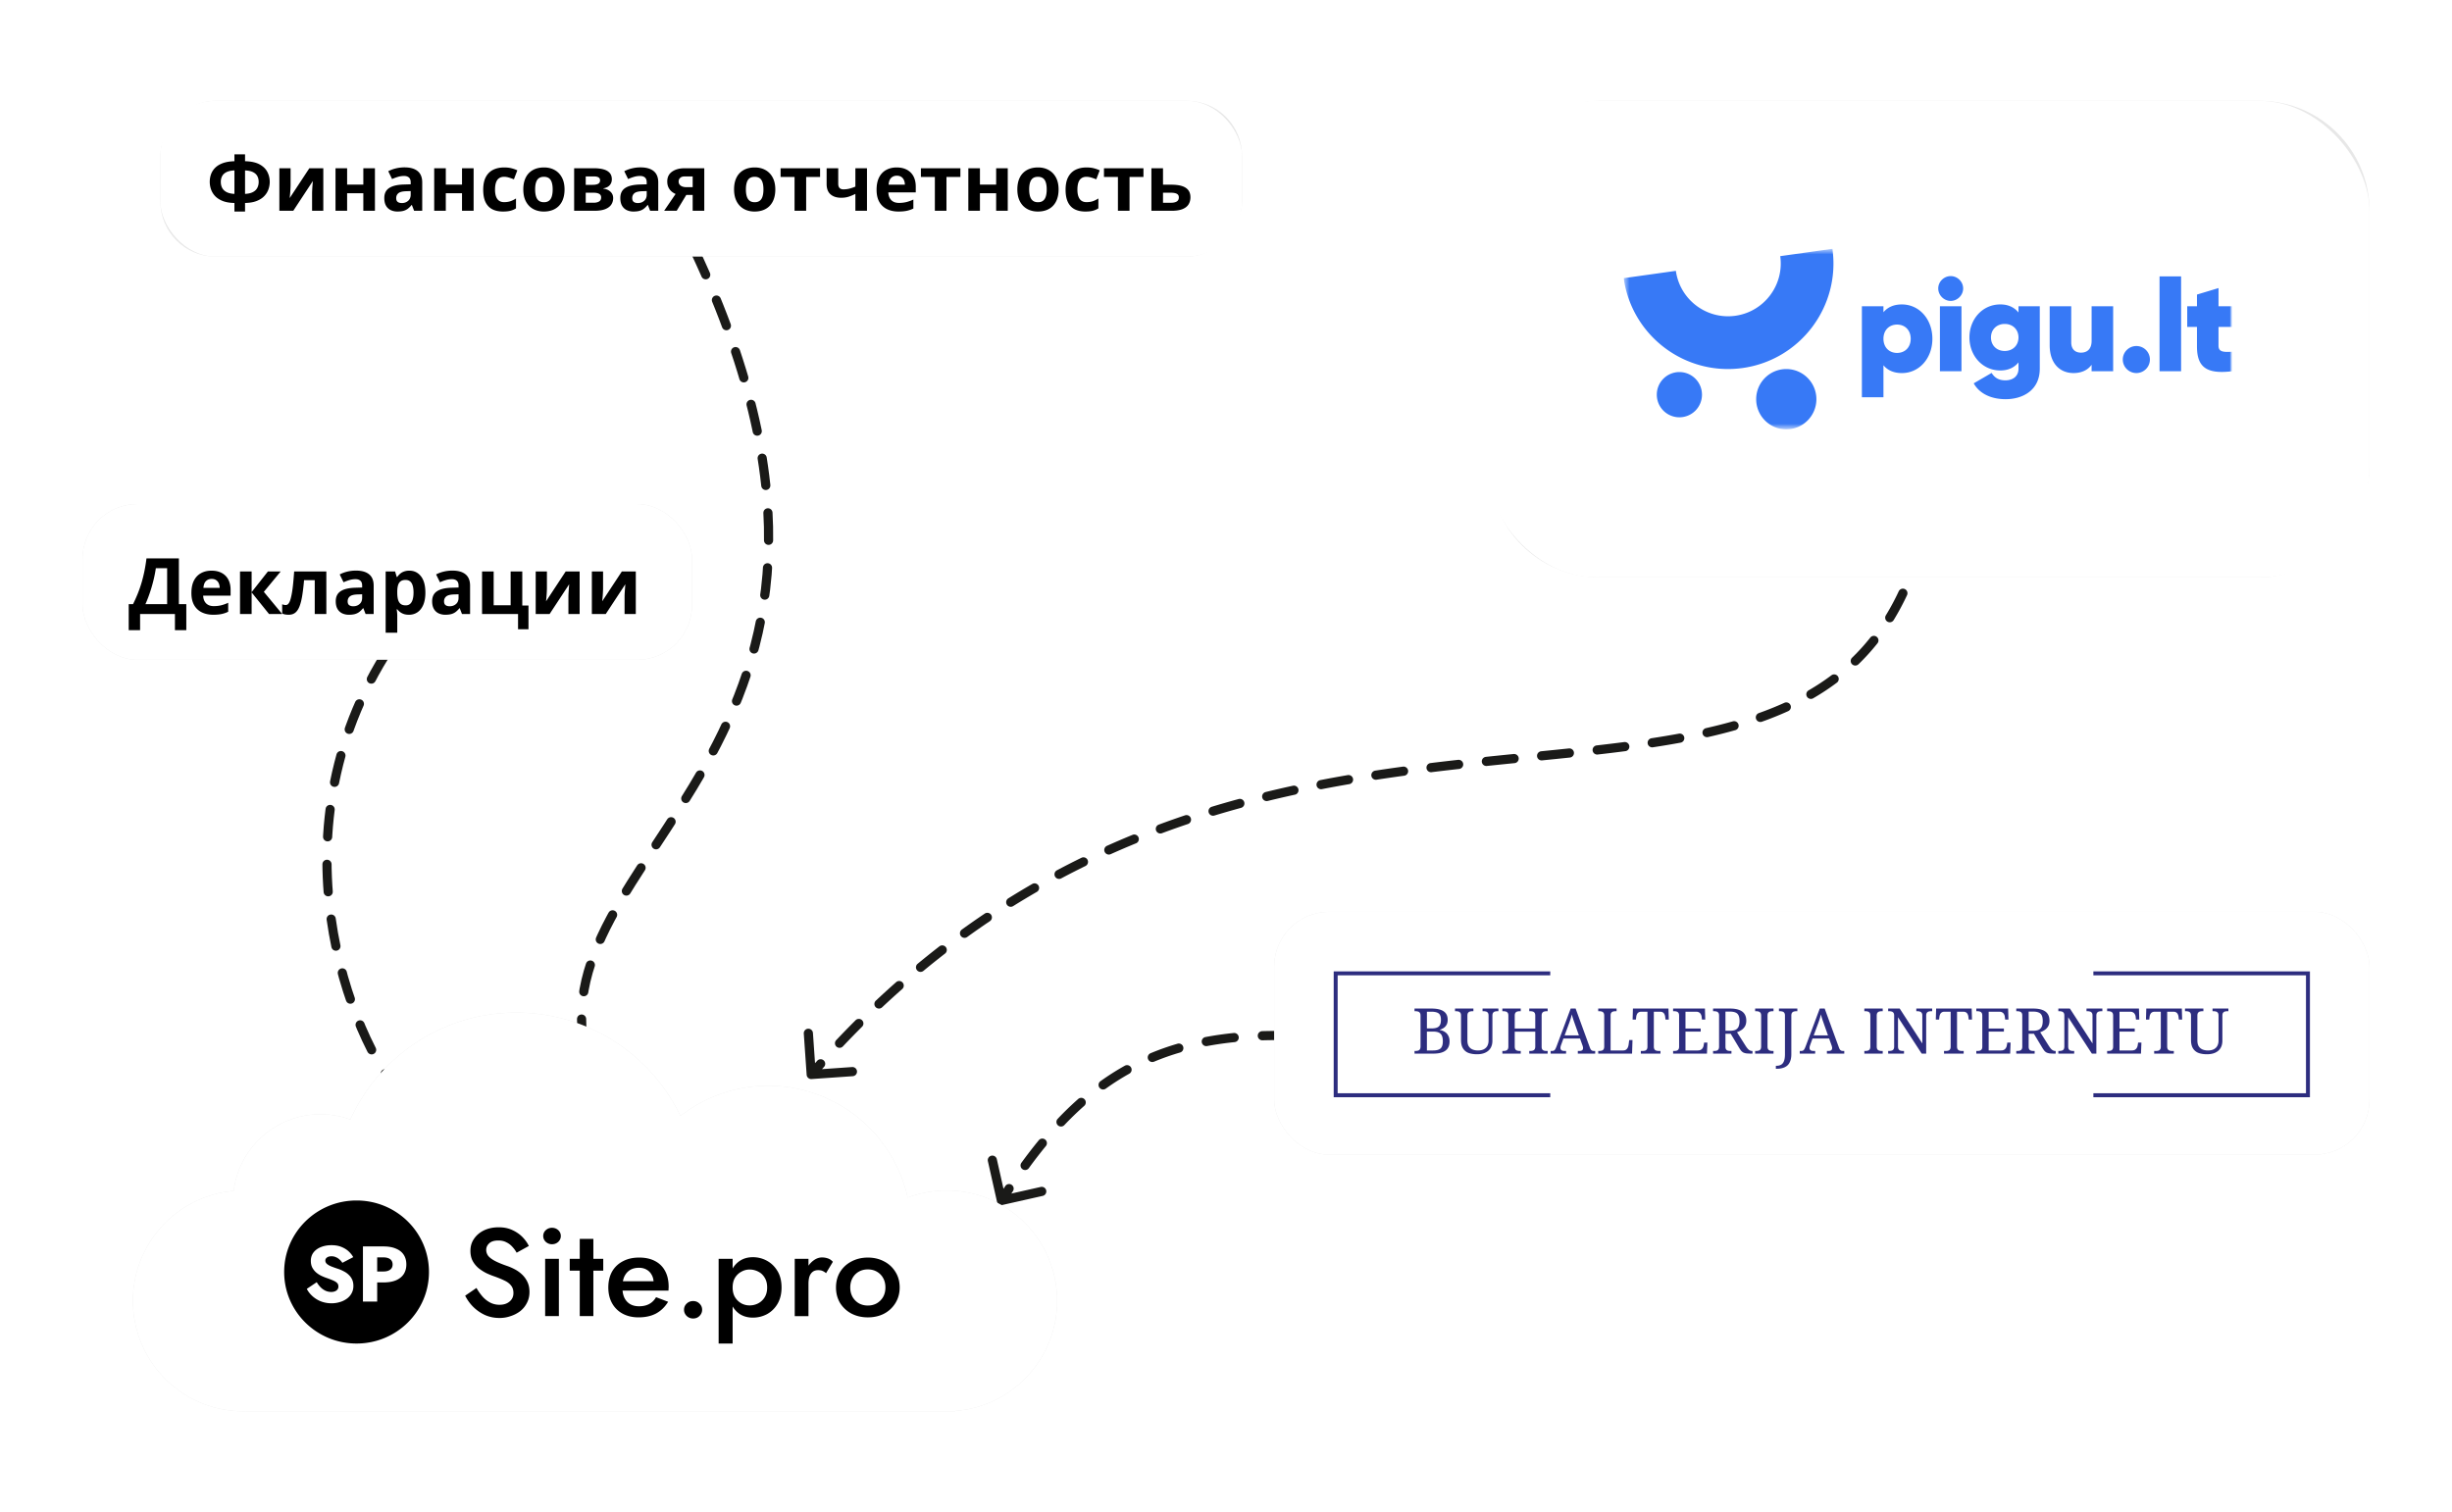 <svg width="535" height="330" fill="none" xmlns="http://www.w3.org/2000/svg"><g clip-path="url(#pigu_ru__a)"><path d="M84 143c-26 42-5.5 87.5 4.5 97" stroke="#1A1A18" stroke-width="2" stroke-linecap="round" stroke-dasharray="6 6"/><path d="M218.72 262.976a1.002 1.002 0 0 1-1.196-.756l-1.975-8.781A1 1 0 1 1 217.5 253l1.756 7.805 7.805-1.756A1 1 0 1 1 227.5 261l-8.78 1.976Zm59.78-37.978a1 1 0 0 1 0 2v-2Zm-3.049 2.046a1 1 0 0 1-.061-1.999l.061 1.999Zm-6.269-1.596a1 1 0 1 1 .202 1.99l-.202-1.99Zm-5.797 2.85a1 1 0 1 1-.37-1.966l.37 1.966Zm-6.443-.517a1 1 0 0 1 .562 1.919l-.562-1.919Zm-5.133 3.926a.999.999 0 1 1-.768-1.846l.768 1.846Zm-6.4.888a1 1 0 1 1 .975 1.746l-.975-1.746Zm-4.116 4.983a1 1 0 1 1-1.165-1.625l1.165 1.625Zm-6.047 2.273a.999.999 0 1 1 1.324 1.498l-1.324-1.498Zm-3.031 5.712a1 1 0 0 1-1.45-1.377l1.45 1.377Zm-5.564 3.293a1 1 0 0 1 1.546 1.269l-1.546-1.269Zm-2.171 6.087a1 1 0 1 1-1.617-1.177l1.617 1.177Zm-5.144 3.92a1 1 0 1 1 1.669 1.102l-1.669-1.102Zm59.164-32.865v1c-1.033 0-2.049.015-3.049.046l-.03-1-.031-.999c1.021-.031 2.057-.047 3.11-.047v1Zm-9.217.445.101.995c-2.073.21-4.07.497-5.999.86l-.185-.983-.185-.983a73.537 73.537 0 0 1 6.167-.884l.101.995Zm-12.06 2.298.281.959a55.041 55.041 0 0 0-5.695 2.007l-.384-.923-.384-.923a56.911 56.911 0 0 1 5.901-2.08l.281.96Zm-11.327 4.727.488.873a53.79 53.79 0 0 0-5.091 3.237l-.583-.813-.582-.812a55.65 55.65 0 0 1 5.281-3.358l.487.873Zm-9.988 7.132.662.749a69.525 69.525 0 0 0-4.355 4.214l-.725-.689-.725-.688a70.528 70.528 0 0 1 4.481-4.335l.662.749Zm-8.484 8.891.773.634a104.323 104.323 0 0 0-3.717 4.818l-.809-.588-.808-.589a106.817 106.817 0 0 1 3.788-4.91l.773.635Zm-7.254 9.923.835.551c-.554.839-1.107 1.696-1.66 2.57L218.5 262l-.845-.535c.559-.884 1.119-1.751 1.681-2.602l.834.551Zm-43.101-23.916a1.001 1.001 0 0 1-1.067-.929l-.622-8.978a1 1 0 1 1 1.995-.139l.553 7.981 7.981-.553a1 1 0 1 1 .139 1.995l-8.979.623Zm246.192-135.265a1 1 0 0 1-1.993-.172l1.993.172Zm-2.643 5.761a.999.999 0 1 1 1.982.266l-1.982-.266Zm.983 6.377a1 1 0 0 1-1.963-.381l1.963.381Zm-3.287 5.409a1 1 0 1 1 1.933.513l-1.933-.513Zm.125 6.375a1 1 0 1 1-1.885-.668l1.885.668Zm-4.157 4.892a1 1 0 0 1 1.812.848l-1.812-.848Zm-1.102 6.285a1 1 0 1 1-1.707-1.043l1.707 1.043Zm-5.097 3.815a1 1 0 0 1 1.566 1.244l-1.566-1.244Zm-2.583 5.824a.999.999 0 1 1-1.392-1.436l1.392 1.436Zm-5.907 2.413a1 1 0 1 1 1.2 1.6l-1.2-1.6Zm-3.962 5.008a1 1 0 1 1-1.005-1.729l1.005 1.729Zm-6.319 1.002a1 1 0 1 1 .825 1.821l-.825-1.821Zm-4.872 4.114a1 1 0 1 1-.671-1.884l.671 1.884Zm-6.379-.071a1 1 0 1 1 .544 1.924l-.544-1.924Zm-5.384 3.425a1 1 0 0 1-.441-1.951l.441 1.951Zm-6.354-.744a1 1 0 1 1 .362 1.967l-.362-1.967Zm-5.679 2.978a1 1 0 1 1-.301-1.978l.301 1.978Zm-6.282-1.138a1 1 0 1 1 .257 1.983l-.257-1.983Zm-5.769 2.715a1 1 0 0 1-.227-1.987l.227 1.987Zm-6.263-1.33a1 1 0 0 1 .208 1.989l-.208-1.989Zm-5.857 2.608a1 1 0 1 1-.199-1.99l.199 1.99Zm-6.215-1.388a1 1 0 1 1 .199 1.99l-.199-1.99Zm-5.843 2.606a.999.999 0 1 1-.207-1.989l.207 1.989Zm-6.268-1.335a1 1 0 0 1 .222 1.988l-.222-1.988Zm-5.776 2.69a1 1 0 1 1-.244-1.985l.244 1.985Zm-6.289-1.203a1 1 0 1 1 .27 1.981l-.27-1.981Zm-5.723 2.847a1 1 0 1 1-.303-1.977l.303 1.977Zm-6.304-1.002a1 1 0 1 1 .339 1.971l-.339-1.971Zm-5.635 3.063a1 1 0 0 1-.381-1.963l.381 1.963Zm-6.328-.74a1 1 0 1 1 .425 1.954l-.425-1.954Zm-5.472 3.316a1 1 0 0 1-.475-1.943l.475 1.943Zm-6.379-.417a1 1 0 1 1 .527 1.929l-.527-1.929Zm-5.271 3.6a1 1 0 0 1-.581-1.914l.581 1.914Zm-6.411-.047a.999.999 0 1 1 .638 1.895l-.638-1.895Zm-5.031 3.903a1 1 0 0 1-.697-1.875l.697 1.875Zm-6.409.355a1 1 0 0 1 .757 1.851l-.757-1.851Zm-4.763 4.216a1 1 0 1 1-.818-1.825l.818 1.825Zm-6.365.774a1.001 1.001 0 0 1 .879 1.797l-.879-1.797Zm-4.476 4.532a1.001 1.001 0 0 1-.94-1.766l.94 1.766Zm-6.293 1.203a1 1 0 1 1 1 1.732l-1-1.732Zm-4.158 4.829a1 1 0 0 1-1.059-1.697l1.059 1.697Zm-6.196 1.631a1 1 0 0 1 1.116 1.66l-1.116-1.66Zm-3.817 5.099a1 1 0 1 1-1.171-1.621l1.171 1.621Zm-6.08 2.052a.999.999 0 1 1 1.225 1.581l-1.225-1.581Zm-3.459 5.331a1 1 0 1 1-1.275-1.54l1.275 1.54Zm-5.956 2.461a1.001 1.001 0 0 1 1.324 1.5l-1.324-1.5Zm-3.092 5.521a1 1 0 0 1-1.369-1.458l1.369 1.458Zm-5.803 2.835a1 1 0 1 1 1.412 1.415l-1.412-1.415Zm-2.752 5.691a1 1 0 1 1-1.453-1.375l1.453 1.375Zm-5.601 3.132a1 1 0 0 1 1.491 1.334l-1.491-1.334ZM422.5 97l.998.064c-.069 1.074-.148 2.13-.237 3.169l-.996-.086-.997-.086c.088-1.024.166-2.065.234-3.125l.998.064Zm-.891 9.127.991.133a106.722 106.722 0 0 1-.999 6.111l-.982-.191-.981-.19c.373-1.92.7-3.918.98-5.996l.991.133Zm-2.329 11.909.967.257a74.964 74.964 0 0 1-1.808 5.862l-.942-.334-.943-.334a73.17 73.17 0 0 0 1.76-5.707l.966.256Zm-4.092 11.435.906.424a55.56 55.56 0 0 1-2.914 5.437l-.853-.521-.854-.522a53.501 53.501 0 0 0 2.809-5.242l.906.424Zm-6.322 10.298.783.622a47.628 47.628 0 0 1-4.149 4.58l-.696-.718-.696-.718a45.765 45.765 0 0 0 3.975-4.388l.783.622Zm-8.673 8.415.6.8a52.854 52.854 0 0 1-5.162 3.408l-.502-.864-.503-.865a51.175 51.175 0 0 0 4.967-3.279l.6.8Zm-10.469 6.121.413.91a74.042 74.042 0 0 1-5.697 2.293l-.335-.942-.336-.942a71.726 71.726 0 0 0 5.543-2.23l.412.911Zm-11.391 4.094.272.962c-1.93.546-3.907 1.043-5.928 1.501l-.22-.976-.221-.975c1.99-.451 3.933-.94 5.825-1.474l.272.962Zm-11.829 2.702.181.984c-1.977.364-3.992.699-6.041 1.011l-.15-.989-.151-.989c2.032-.309 4.026-.641 5.98-1l.181.983Zm-12.014 1.849.129.991c-1.98.257-3.99.499-6.026.732l-.113-.994-.114-.993c2.028-.232 4.027-.473 5.996-.728l.128.992Zm-12.056 1.388.104.994c-1.998.21-4.021.414-6.065.619l-.1-.995-.099-.995c2.042-.205 4.062-.409 6.056-.618l.104.995Zm-12.077 1.22.1.995c-1.996.2-4.01.404-6.042.616l-.103-.994-.104-.995c2.035-.212 4.053-.417 6.05-.617l.099.995Zm-12.099 1.27.111.994c-1.985.222-3.985.455-5.998.702l-.122-.993-.122-.992c2.022-.248 4.029-.482 6.02-.705l.111.994Zm-12.041 1.483.135.991c-1.986.271-3.984.559-5.993.866l-.152-.988-.151-.989c2.021-.309 4.03-.598 6.026-.87l.135.99Zm-11.993 1.84.17.986c-1.983.341-3.974.704-5.974 1.092l-.191-.982-.19-.981c2.014-.391 4.02-.757 6.016-1.1l.169.985Zm-11.92 2.315.213.977c-1.959.427-3.925.88-5.897 1.362l-.238-.972-.237-.971c1.989-.486 3.971-.943 5.947-1.373l.212.977Zm-11.8 2.886.264.965a215.197 215.197 0 0 0-5.798 1.671l-.291-.957-.29-.957a212.992 212.992 0 0 1 5.852-1.686l.263.964Zm-11.626 3.536.319.948a193.135 193.135 0 0 0-5.669 2.008l-.348-.937-.349-.938a194.212 194.212 0 0 1 5.728-2.028l.319.947Zm-11.381 4.236.379.926c-1.839.753-3.68 1.54-5.52 2.365l-.409-.912-.409-.913a184.22 184.22 0 0 1 5.581-2.391l.378.925Zm-11.067 4.964.44.898a175.714 175.714 0 0 0-5.355 2.735l-.47-.883-.47-.883a178.6 178.6 0 0 1 5.416-2.766l.439.899Zm-10.708 5.702.5.866a172.896 172.896 0 0 0-5.158 3.097l-.53-.849-.529-.848a176.855 176.855 0 0 1 5.217-3.132l.5.866Zm-10.296 6.424.558.83a178.145 178.145 0 0 0-4.933 3.439l-.586-.811-.585-.81a182.171 182.171 0 0 1 4.988-3.478l.558.83Zm-9.843 7.111.613.791a186.111 186.111 0 0 0-4.684 3.75l-.638-.77-.637-.77a186.103 186.103 0 0 1 4.734-3.791l.612.79Zm-9.365 7.752.662.75a195.43 195.43 0 0 0-4.416 4.021l-.684-.729-.685-.729a199.496 199.496 0 0 1 4.461-4.063l.662.75Zm-8.851 8.314.706.707a212.115 212.115 0 0 0-4.164 4.276l-.727-.687-.726-.688a210.905 210.905 0 0 1 4.205-4.316l.706.708Zm-8.314 8.782.746.667c-.683.763-1.364 1.535-2.045 2.316L177 234.5l-.754-.656c.686-.789 1.373-1.568 2.062-2.338l.745.667Z" fill="#1A1A18"/><path d="M151.499 54.5c51.5 109.5-37.5 131.5-22.99 178" stroke="#1A1A18" stroke-width="2" stroke-linecap="round" stroke-dasharray="6 6"/><g filter="url(#pigu_ru__b)"><rect width="236" height="34" rx="12" transform="matrix(-1 0 0 1 271 22)" fill="#474747" fill-opacity=".13"/></g><rect x="35" y="22" width="236" height="34" rx="12" fill="#fff"/><path d="M53.467 33.69v1.494c1.322.033 2.377.263 3.162.689.786.426 1.353.977 1.702 1.652.349.67.523 1.397.523 2.183 0 .515-.088 1.038-.266 1.569a4.03 4.03 0 0 1-.888 1.47c-.41.447-.96.813-1.652 1.095-.691.282-1.552.434-2.581.456v1.868H51.15v-1.868c-1.046-.022-1.918-.174-2.615-.456-.692-.288-1.242-.656-1.652-1.104a4.114 4.114 0 0 1-.863-1.478 5.036 5.036 0 0 1-.257-1.552c0-.592.094-1.154.282-1.685a3.82 3.82 0 0 1 .921-1.42c.426-.42.983-.755 1.669-1.004s1.524-.387 2.515-.415V33.69h2.316Zm-2.316 3.503c-.736.033-1.323.16-1.76.382-.431.221-.741.514-.93.88a2.63 2.63 0 0 0-.282 1.236c0 .51.103.955.307 1.337.21.382.534.683.972.905.442.221 1.007.348 1.693.382v-5.122Zm2.316 0v5.122c.691-.034 1.256-.161 1.693-.382.437-.222.758-.523.963-.905.21-.382.316-.828.316-1.337 0-.464-.095-.877-.283-1.236-.188-.366-.5-.659-.938-.88-.431-.222-1.015-.349-1.751-.382Zm9.936-.473v3.669c0 .188-.008.426-.025.713-.011.283-.028.57-.05.864a39.944 39.944 0 0 1-.116 1.261l4.283-6.507h3.046V46h-2.448v-3.702c0-.305.01-.64.033-1.005.022-.37.047-.719.075-1.045.027-.327.047-.573.058-.74L63.992 46h-3.038v-9.28h2.449Zm12.335 0v3.57h3.536v-3.57h2.532V46h-2.532v-3.827h-3.536V46h-2.532v-9.28h2.532Zm12.526-.191c1.245 0 2.2.271 2.863.813.665.543.997 1.367.997 2.474V46h-1.768l-.49-1.262h-.067a4.704 4.704 0 0 1-.813.814c-.277.21-.595.365-.955.465-.36.1-.797.149-1.311.149-.548 0-1.04-.105-1.478-.315a2.346 2.346 0 0 1-1.02-.963c-.25-.438-.374-.99-.374-1.66 0-.986.346-1.71 1.037-2.175.692-.47 1.73-.73 3.113-.78l1.61-.05v-.407c0-.487-.127-.844-.381-1.07-.255-.228-.61-.341-1.063-.341-.448 0-.888.063-1.32.19-.431.128-.863.288-1.295.482l-.838-1.71a7.2 7.2 0 0 1 1.652-.614 8.015 8.015 0 0 1 1.9-.224Zm1.344 5.171-.98.033c-.818.023-1.388.17-1.71.44-.315.271-.472.628-.472 1.071 0 .388.113.664.34.83.227.16.523.24.888.24.543 0 1-.16 1.37-.48.376-.322.564-.778.564-1.37V41.7Zm7.662-4.98v3.57h3.536v-3.57h2.532V46h-2.532v-3.827H97.27V46h-2.532v-9.28h2.532Zm12.493 9.446c-.919 0-1.702-.166-2.349-.498-.648-.338-1.14-.858-1.478-1.56-.338-.703-.506-1.603-.506-2.698 0-1.135.191-2.059.572-2.773.388-.72.922-1.248 1.602-1.585.687-.338 1.481-.507 2.383-.507.642 0 1.195.064 1.66.191.47.122.88.269 1.228.44l-.747 1.96a11.468 11.468 0 0 0-1.112-.39 3.496 3.496 0 0 0-1.029-.159c-.443 0-.811.105-1.104.316-.293.205-.512.514-.656.93-.144.415-.216.935-.216 1.56 0 .614.078 1.123.233 1.527.155.404.379.706.672.905.293.194.65.29 1.071.29.526 0 .993-.069 1.403-.207a5.486 5.486 0 0 0 1.195-.598v2.167a4.148 4.148 0 0 1-1.22.523c-.421.11-.955.166-1.602.166Zm13.414-4.823c0 .775-.105 1.461-.316 2.059a4.05 4.05 0 0 1-.904 1.519c-.393.41-.869.72-1.428.93-.554.21-1.179.315-1.876.315a4.982 4.982 0 0 1-1.801-.315 4 4 0 0 1-1.42-.93 4.351 4.351 0 0 1-.93-1.52c-.215-.597-.323-1.283-.323-2.058 0-1.029.182-1.9.548-2.615a3.757 3.757 0 0 1 1.56-1.626c.675-.371 1.48-.557 2.416-.557.868 0 1.638.186 2.307.557.675.37 1.204.913 1.586 1.627.387.713.581 1.585.581 2.614Zm-6.417 0c0 .609.067 1.12.199 1.536.133.415.341.728.623.938.282.21.65.315 1.104.315.448 0 .811-.105 1.087-.315.283-.21.487-.523.615-.938.133-.415.199-.927.199-1.536 0-.614-.066-1.123-.199-1.527-.128-.41-.332-.717-.615-.922-.282-.204-.65-.307-1.104-.307-.669 0-1.156.23-1.461.69-.298.459-.448 1.148-.448 2.066Zm16.735-2.191c0 .498-.158.924-.474 1.278-.309.349-.769.573-1.377.672v.067c.641.077 1.159.302 1.552.672.393.365.589.828.589 1.386 0 .532-.138 1.008-.415 1.428-.277.415-.717.745-1.32.988-.603.238-1.391.357-2.365.357h-4.416v-9.28h4.416c.725 0 1.375.077 1.95.232.576.15 1.03.401 1.362.756.332.354.498.835.498 1.444Zm-2.333 3.943c0-.365-.144-.628-.432-.789-.282-.166-.702-.249-1.261-.249H127.8v2.191h1.719c.475 0 .868-.088 1.178-.265.31-.177.465-.473.465-.888Zm-.232-3.744c0-.288-.114-.5-.341-.64-.227-.137-.561-.207-1.004-.207H127.8v1.835h1.494c.537 0 .944-.078 1.221-.233.276-.154.415-.406.415-.755Zm8.832-2.822c1.245 0 2.199.271 2.863.813.665.543.997 1.367.997 2.474V46h-1.768l-.49-1.262h-.067a4.67 4.67 0 0 1-.813.814c-.277.21-.595.365-.955.465-.359.1-.797.149-1.311.149a3.367 3.367 0 0 1-1.478-.315 2.35 2.35 0 0 1-1.021-.963c-.249-.438-.373-.99-.373-1.66 0-.986.346-1.71 1.037-2.175.692-.47 1.73-.73 3.113-.78l1.61-.05v-.407c0-.487-.127-.844-.381-1.07-.255-.228-.609-.341-1.063-.341-.448 0-.888.063-1.32.19-.431.128-.863.288-1.295.482l-.838-1.71a7.185 7.185 0 0 1 1.652-.614 8.014 8.014 0 0 1 1.901-.224Zm1.344 5.171-.979.033c-.819.023-1.389.17-1.71.44-.315.271-.473.628-.473 1.071 0 .388.113.664.34.83.227.16.523.24.888.24.543 0 .999-.16 1.37-.48.376-.322.564-.778.564-1.37V41.7Zm6.541 4.3h-2.739l2.499-3.669a3.453 3.453 0 0 1-.888-.548 2.695 2.695 0 0 1-.673-.896c-.171-.36-.257-.792-.257-1.295 0-.924.349-1.633 1.046-2.125.703-.498 1.607-.747 2.714-.747h4.317V46h-2.532v-3.453h-1.395L147.647 46Zm.424-6.392c0 .388.152.692.456.914.31.215.709.323 1.196.323h1.411v-2.34h-1.735c-.454 0-.789.11-1.004.331a1.054 1.054 0 0 0-.324.772Zm21.092 1.735c0 .775-.105 1.461-.315 2.059a4.066 4.066 0 0 1-.905 1.519c-.393.41-.869.72-1.428.93-.553.21-1.179.315-1.876.315a4.986 4.986 0 0 1-1.801-.315 4.01 4.01 0 0 1-1.42-.93 4.334 4.334 0 0 1-.929-1.52c-.216-.597-.324-1.283-.324-2.058 0-1.029.183-1.9.548-2.615a3.757 3.757 0 0 1 1.56-1.626c.676-.371 1.481-.557 2.416-.557.869 0 1.638.186 2.308.557a3.91 3.91 0 0 1 1.585 1.627c.387.713.581 1.585.581 2.614Zm-6.416 0c0 .609.066 1.12.199 1.536.133.415.34.728.622.938.283.21.651.315 1.104.315.449 0 .811-.105 1.088-.315.282-.21.487-.523.614-.938.133-.415.199-.927.199-1.536 0-.614-.066-1.123-.199-1.527-.127-.41-.332-.717-.614-.922-.282-.204-.65-.307-1.104-.307-.67 0-1.157.23-1.461.69-.299.459-.448 1.148-.448 2.066Zm16.186-2.722h-3.038V46h-2.532v-7.38h-3.046v-1.9h8.616v1.9Zm3.96-1.901v3.395c0 .404.096.708.29.913.199.2.476.299.83.299.487 0 .938-.056 1.353-.166a9.863 9.863 0 0 0 1.27-.432v-4.01h2.532V46h-2.532v-3.685c-.404.21-.86.403-1.369.58-.504.178-1.079.266-1.727.266-.968 0-1.74-.246-2.316-.739-.575-.498-.863-1.247-.863-2.25V36.72h2.532Zm12.758-.175c.858 0 1.596.166 2.216.498a3.4 3.4 0 0 1 1.436 1.428c.338.626.507 1.39.507 2.291v1.229h-5.985c.027.714.24 1.275.639 1.685.404.404.963.606 1.677.606a6.78 6.78 0 0 0 1.627-.183 8.31 8.31 0 0 0 1.519-.548v1.96a6.07 6.07 0 0 1-1.445.497c-.498.105-1.104.158-1.818.158-.929 0-1.754-.171-2.473-.515a3.839 3.839 0 0 1-1.685-1.569c-.404-.702-.606-1.588-.606-2.656 0-1.084.182-1.986.548-2.706.37-.725.885-1.267 1.544-1.627.658-.365 1.425-.548 2.299-.548Zm.016 1.802c-.492 0-.902.157-1.228.473-.321.315-.506.81-.556 1.486h3.553a2.506 2.506 0 0 0-.208-1.005 1.559 1.559 0 0 0-.581-.697c-.255-.172-.581-.257-.98-.257Zm13.879.274h-3.038V46h-2.531v-7.38h-3.047v-1.9h8.616v1.9Zm4.267-1.901v3.57h3.536v-3.57h2.532V46h-2.532v-3.827h-3.536V46h-2.532v-9.28h2.532Zm17.158 4.623c0 .775-.105 1.461-.316 2.059a4.04 4.04 0 0 1-.905 1.519c-.392.41-.868.72-1.427.93-.554.21-1.179.315-1.876.315a4.982 4.982 0 0 1-1.801-.315 4 4 0 0 1-1.42-.93 4.351 4.351 0 0 1-.93-1.52c-.215-.597-.323-1.283-.323-2.058 0-1.029.182-1.9.548-2.615a3.757 3.757 0 0 1 1.56-1.626c.675-.371 1.48-.557 2.416-.557.868 0 1.638.186 2.307.557.675.37 1.204.913 1.586 1.627.387.713.581 1.585.581 2.614Zm-6.417 0c0 .609.067 1.12.199 1.536.133.415.341.728.623.938.282.21.65.315 1.104.315.448 0 .811-.105 1.087-.315.283-.21.487-.523.615-.938.132-.415.199-.927.199-1.536 0-.614-.067-1.123-.199-1.527-.128-.41-.332-.717-.615-.922-.282-.204-.65-.307-1.104-.307-.669 0-1.156.23-1.461.69-.298.459-.448 1.148-.448 2.066Zm12.277 4.823c-.919 0-1.702-.166-2.349-.498-.648-.338-1.14-.858-1.478-1.56-.337-.703-.506-1.603-.506-2.698 0-1.135.191-2.059.573-2.773.387-.72.921-1.248 1.602-1.585.686-.338 1.48-.507 2.382-.507.642 0 1.195.064 1.66.191.471.122.88.269 1.229.44l-.747 1.96a11.48 11.48 0 0 0-1.113-.39 3.496 3.496 0 0 0-1.029-.159c-.443 0-.811.105-1.104.316-.293.205-.512.514-.656.93-.143.415-.215.935-.215 1.56 0 .614.077 1.123.232 1.527.155.404.379.706.672.905.294.194.651.29 1.071.29.526 0 .994-.069 1.403-.207.41-.144.808-.343 1.195-.598v2.167a4.148 4.148 0 0 1-1.22.523c-.42.11-.954.166-1.602.166Zm12.659-7.545h-3.038V46h-2.532v-7.38h-3.046v-1.9h8.616v1.9Zm4.266 1.685h1.785c.952 0 1.738.1 2.357.299.62.199 1.082.503 1.387.913.304.404.456.913.456 1.527 0 .598-.138 1.118-.415 1.56-.277.443-.716.786-1.32 1.03-.603.243-1.391.365-2.365.365h-4.416v-9.28h2.531v3.586Zm3.453 2.772c0-.36-.143-.62-.431-.78-.288-.16-.717-.24-1.287-.24h-1.735v2.19h1.768c.493 0 .897-.088 1.212-.265.316-.183.473-.484.473-.905Z" fill="#000"/><g filter="url(#pigu_ru__c)"><rect x="18" y="110" width="133" height="34" rx="12" fill="#474747" fill-opacity=".13"/></g><rect x="18" y="110" width="133" height="34" rx="12" fill="#fff"/><path d="M39.032 121.864v9.994h1.618v5.678h-2.48V134h-7.604v3.536h-2.482v-5.678h.938c.315-.63.62-1.297.913-2 .293-.703.567-1.458.822-2.266.254-.808.484-1.685.689-2.632.205-.946.376-1.978.514-3.096h7.073Zm-2.565 2.142h-2.465a26.322 26.322 0 0 1-.34 1.876 31.328 31.328 0 0 1-.515 2.034 28.92 28.92 0 0 1-.656 2.033 25.38 25.38 0 0 1-.764 1.909h4.74v-7.852Zm9.687.539c.858 0 1.596.166 2.216.498a3.41 3.41 0 0 1 1.436 1.428c.338.626.507 1.389.507 2.291v1.229h-5.985c.027.714.24 1.275.639 1.685.404.404.963.606 1.677.606.592 0 1.134-.061 1.627-.183a8.263 8.263 0 0 0 1.519-.548v1.959c-.46.227-.941.393-1.445.498-.498.105-1.104.158-1.818.158-.93 0-1.754-.172-2.473-.515a3.844 3.844 0 0 1-1.685-1.568c-.404-.703-.606-1.589-.606-2.657 0-1.084.182-1.986.547-2.706.371-.725.886-1.267 1.544-1.627.659-.365 1.425-.548 2.3-.548Zm.016 1.802c-.492 0-.902.157-1.228.473-.321.315-.507.811-.556 1.486h3.552a2.506 2.506 0 0 0-.207-1.005 1.563 1.563 0 0 0-.581-.697c-.255-.172-.581-.257-.98-.257Zm12.286-1.627h2.789l-3.678 4.449L61.568 134h-2.872l-3.793-4.707V134H52.37v-9.28h2.532v4.507l3.553-4.507Zm12.75 9.28h-2.532v-7.379H66.34a44.279 44.279 0 0 1-.415 3.478c-.16.957-.365 1.737-.614 2.34-.249.598-.559 1.035-.93 1.312-.37.277-.827.415-1.37.415-.298 0-.566-.022-.804-.066a2.798 2.798 0 0 1-.64-.2v-2.025c.122.05.252.091.39.125.139.027.28.041.424.041a.68.68 0 0 0 .456-.191c.144-.127.28-.346.407-.656.127-.315.246-.75.357-1.303.116-.553.221-1.253.316-2.1.094-.847.182-1.87.265-3.071h7.023V134Zm6.466-9.471c1.245 0 2.2.271 2.864.813.664.543.996 1.367.996 2.474V134h-1.768l-.49-1.262h-.067a4.733 4.733 0 0 1-.813.814c-.277.21-.595.365-.955.465-.36.099-.796.149-1.311.149a3.37 3.37 0 0 1-1.478-.315 2.354 2.354 0 0 1-1.02-.963c-.25-.437-.374-.991-.374-1.66 0-.985.346-1.71 1.037-2.175.692-.471 1.73-.731 3.113-.781l1.61-.049v-.407c0-.487-.127-.844-.381-1.071-.255-.227-.609-.34-1.063-.34-.448 0-.888.063-1.32.191-.431.127-.863.287-1.294.481l-.839-1.71a7.185 7.185 0 0 1 1.652-.614 8.036 8.036 0 0 1 1.9-.224Zm1.345 5.171-.98.033c-.819.023-1.389.169-1.71.44-.315.271-.473.628-.473 1.071 0 .388.113.664.34.83.227.161.523.241.888.241.543 0 1-.161 1.37-.482.377-.32.565-.777.565-1.369v-.764Zm10.293-5.155c1.046 0 1.89.407 2.531 1.221.648.813.972 2.006.972 3.577 0 1.052-.153 1.937-.457 2.657-.304.713-.725 1.253-1.262 1.618-.536.365-1.154.548-1.85.548-.45 0-.834-.055-1.155-.166a2.963 2.963 0 0 1-.821-.44 3.917 3.917 0 0 1-.59-.581h-.133a7.143 7.143 0 0 1 .133 1.361v3.744h-2.531V124.72h2.058l.357 1.203h.116a3.56 3.56 0 0 1 .606-.689c.238-.21.523-.376.855-.498a3.312 3.312 0 0 1 1.17-.191Zm-.814 2.026c-.443 0-.794.091-1.054.274-.26.182-.451.456-.573.822-.116.365-.18.827-.19 1.386v.274c0 .597.055 1.104.165 1.519.116.415.307.73.573.946.271.216.642.324 1.112.324.388 0 .706-.108.955-.324.249-.216.434-.531.556-.946.127-.421.191-.933.191-1.536 0-.907-.141-1.591-.423-2.05-.283-.46-.72-.689-1.312-.689Zm10.21-2.042c1.245 0 2.2.271 2.864.813.664.543.996 1.367.996 2.474V134h-1.768l-.49-1.262h-.066a4.744 4.744 0 0 1-.814.814 2.8 2.8 0 0 1-.954.465c-.36.099-.797.149-1.312.149a3.37 3.37 0 0 1-1.477-.315 2.354 2.354 0 0 1-1.021-.963c-.25-.437-.374-.991-.374-1.66 0-.985.346-1.71 1.038-2.175.691-.471 1.729-.731 3.112-.781l1.611-.049v-.407c0-.487-.127-.844-.382-1.071-.255-.227-.609-.34-1.063-.34-.448 0-.888.063-1.32.191-.431.127-.863.287-1.294.481l-.839-1.71a7.184 7.184 0 0 1 1.652-.614 8.035 8.035 0 0 1 1.901-.224Zm1.345 5.171-.98.033c-.819.023-1.389.169-1.71.44-.315.271-.473.628-.473 1.071 0 .388.114.664.34.83.227.161.523.241.889.241.542 0 .999-.161 1.37-.482.376-.32.564-.777.564-1.369v-.764Zm15.257 7.629h-2.275V134h-7.852v-9.28h2.531v7.379h3.703v-7.379h2.54v7.429h1.353v5.18Zm4.025-12.609v3.669c0 .188-.008.426-.024.714a33.71 33.71 0 0 1-.166 2.125l4.283-6.508h3.046V134h-2.449v-3.702c0-.305.012-.639.034-1.005.022-.37.047-.719.074-1.045.028-.327.047-.573.058-.739L119.923 134h-3.038v-9.28h2.448Zm12.252 0v3.669c0 .188-.008.426-.024.714-.012.282-.028.57-.05.863a40.208 40.208 0 0 1-.116 1.262l4.283-6.508h3.046V134h-2.449v-3.702c0-.305.011-.639.034-1.005.022-.37.047-.719.074-1.045.028-.327.047-.573.058-.739L132.175 134h-3.038v-9.28h2.448Z" fill="#000"/><g filter="url(#pigu_ru__d)"><rect x="278" y="199" width="239" height="53" rx="12" fill="#474747" fill-opacity=".13"/></g><rect x="278" y="199" width="239" height="53" rx="12" fill="#fff"/><path d="M481.525 230.086c-.726 0-1.35-.101-1.874-.303a2.417 2.417 0 0 1-1.185-1.006c-.275-.459-.413-1.061-.413-1.805v-5.345c0-.276-.055-.478-.165-.606a.664.664 0 0 0-.414-.262 2.052 2.052 0 0 0-.551-.069h-.179v-.579h4.009v.579h-.179c-.202 0-.39.023-.565.069a.728.728 0 0 0-.413.275c-.101.138-.152.354-.152.648v5.373c0 .533.097.96.29 1.281.202.322.477.556.826.703.349.147.744.22 1.185.22.533 0 .969-.092 1.309-.275.34-.184.592-.437.758-.758.165-.331.248-.703.248-1.116v-5.483c0-.276-.056-.478-.166-.606a.664.664 0 0 0-.413-.262 2.052 2.052 0 0 0-.551-.069h-.179v-.579h3.458v.579h-.179c-.202 0-.391.023-.565.069a.725.725 0 0 0-.413.275c-.102.138-.152.354-.152.648v5.455c0 .607-.129 1.13-.386 1.571-.257.441-.638.781-1.143 1.02-.496.238-1.112.358-1.846.358Zm-11.507-.138v-.579h.316c.202 0 .386-.018.551-.055a.75.75 0 0 0 .414-.262c.11-.137.165-.339.165-.606V220.8h-1.322c-.267 0-.478.055-.634.165a.903.903 0 0 0-.345.414 2.018 2.018 0 0 0-.151.551l-.069.592h-.716l.068-2.411h7.757l.069 2.411h-.717l-.069-.592a1.534 1.534 0 0 0-.151-.551.897.897 0 0 0-.345-.414c-.156-.11-.372-.165-.647-.165h-1.336v7.577c0 .285.05.501.151.648.101.138.239.23.413.275.175.046.363.069.565.069h.317v.579h-4.284Zm-10.264 0v-.579h.179c.202 0 .386-.018.551-.055a.747.747 0 0 0 .413-.262c.111-.137.166-.339.166-.606v-6.764c0-.294-.051-.51-.152-.648a.728.728 0 0 0-.413-.275 2.112 2.112 0 0 0-.565-.069h-.179v-.579h6.943l.069 2.411h-.716l-.069-.592a1.368 1.368 0 0 0-.165-.551.94.94 0 0 0-.386-.414c-.165-.11-.386-.165-.661-.165h-2.315v3.665h3.32v.675h-3.32v4.119h2.659c.294 0 .528-.05.703-.151.183-.111.321-.248.413-.414.101-.174.165-.363.193-.565l.096-.592h.717l-.097 2.411h-7.384Zm-10.646 0v-.579h.179c.212 0 .4-.023.565-.069a.717.717 0 0 0 .414-.275c.101-.147.151-.363.151-.648v-6.75c0-.276-.055-.478-.165-.606a.664.664 0 0 0-.413-.262 2.06 2.06 0 0 0-.552-.069h-.179v-.579h2.522l4.932 7.619v-6.103c0-.276-.055-.478-.166-.606a.662.662 0 0 0-.413-.262 2.052 2.052 0 0 0-.551-.069h-.179v-.579h3.458v.579h-.179c-.202 0-.391.023-.565.069a.725.725 0 0 0-.413.275c-.101.138-.152.354-.152.648v8.266h-.978l-5.166-7.935v6.364c0 .285.05.501.151.648.101.138.239.23.413.275.175.046.363.069.565.069h.179v.579h-3.458Zm-9.178 0v-.579h.179c.202 0 .386-.018.551-.055a.75.75 0 0 0 .413-.262c.11-.137.165-.339.165-.606v-6.819c0-.276-.055-.478-.165-.606a.664.664 0 0 0-.413-.262 2.052 2.052 0 0 0-.551-.069h-.179v-.579h3.706c.799 0 1.46.101 1.983.303.524.193.914.487 1.172.882.257.386.385.877.385 1.474 0 .487-.101.9-.303 1.24a2.467 2.467 0 0 1-.771.799c-.303.202-.62.358-.951.469l1.887 2.989c.12.184.235.345.345.482.11.138.22.253.331.345.119.092.238.161.358.206.128.046.266.069.413.069h.041v.579h-.192c-.432 0-.79-.014-1.075-.041a2.529 2.529 0 0 1-.689-.179 1.654 1.654 0 0 1-.496-.386 5.317 5.317 0 0 1-.441-.634l-1.86-3.1h-1.143v2.838c0 .267.05.469.151.606a.822.822 0 0 0 .414.262c.174.037.363.055.565.055h.179v.579h-4.009Zm3.664-4.987c.542 0 .965-.078 1.268-.234.303-.166.519-.405.647-.717.129-.321.193-.721.193-1.198 0-.496-.069-.891-.206-1.185a1.231 1.231 0 0 0-.676-.648c-.312-.138-.73-.206-1.253-.206h-.937v4.188h.964Zm-12.386 4.987v-.579h.179c.202 0 .386-.018.551-.055a.747.747 0 0 0 .413-.262c.111-.137.166-.339.166-.606v-6.764c0-.294-.051-.51-.152-.648a.728.728 0 0 0-.413-.275 2.112 2.112 0 0 0-.565-.069h-.179v-.579h6.943l.069 2.411h-.716l-.069-.592a1.368 1.368 0 0 0-.165-.551.934.934 0 0 0-.386-.414c-.165-.11-.386-.165-.661-.165h-2.315v3.665h3.32v.675h-3.32v4.119h2.659c.294 0 .528-.05.703-.151.183-.111.321-.248.413-.414.101-.174.165-.363.193-.565l.096-.592h.717l-.097 2.411h-7.384Zm-7.043 0v-.579h.317c.202 0 .386-.018.551-.055a.75.75 0 0 0 .413-.262c.11-.137.166-.339.166-.606V220.8h-1.323c-.266 0-.478.055-.634.165a.895.895 0 0 0-.344.414 2.018 2.018 0 0 0-.152.551l-.069.592h-.716l.069-2.411h7.756l.069 2.411h-.716l-.069-.592a1.535 1.535 0 0 0-.152-.551.895.895 0 0 0-.344-.414c-.156-.11-.372-.165-.648-.165h-1.336v7.577c0 .285.051.501.152.648.101.138.238.23.413.275.174.046.363.069.565.069h.317v.579h-4.285Zm-12.189 0v-.579h.179c.211 0 .399-.023.565-.069a.718.718 0 0 0 .413-.275c.101-.147.151-.363.151-.648v-6.75c0-.276-.055-.478-.165-.606a.664.664 0 0 0-.413-.262 2.057 2.057 0 0 0-.551-.069h-.179v-.579h2.521l4.932 7.619v-6.103c0-.276-.055-.478-.166-.606a.662.662 0 0 0-.413-.262 2.052 2.052 0 0 0-.551-.069h-.179v-.579h3.458v.579h-.179c-.202 0-.39.023-.565.069a.728.728 0 0 0-.413.275c-.101.138-.152.354-.152.648v8.266h-.978l-5.166-7.935v6.364c0 .285.05.501.151.648.101.138.239.23.414.275.174.046.362.069.564.069h.18v.579h-3.458Zm-5.196 0v-.579h.179c.212 0 .4-.023.565-.069a.72.72 0 0 0 .414-.275c.101-.147.151-.363.151-.648v-6.695c0-.294-.05-.51-.151-.648a.73.73 0 0 0-.414-.275 2.106 2.106 0 0 0-.565-.069h-.179v-.579h4.009v.579h-.179c-.202 0-.39.023-.565.069a.728.728 0 0 0-.413.275c-.101.138-.151.354-.151.648v6.695c0 .285.05.501.151.648.101.138.239.23.413.275.175.046.363.069.565.069h.179v.579h-4.009Zm-14.092 0v-.579h.261a.994.994 0 0 0 .441-.082c.11-.055.211-.161.303-.317s.193-.381.303-.675l3.059-8.184h1.074l3.114 8.528c.073.193.151.345.234.455a.724.724 0 0 0 .303.22c.12.037.267.055.441.055h.179v.579h-3.788v-.579h.316c.276 0 .483-.05.62-.151.138-.11.207-.28.207-.51a1.105 1.105 0 0 0-.055-.317.79.79 0 0 0-.055-.193l-.551-1.543h-3.624l-.523 1.447a1.859 1.859 0 0 0-.11.427.92.92 0 0 0-.014.165c0 .23.073.4.22.51.156.11.386.165.689.165h.317v.579h-3.361Zm3.044-3.982h3.114l-.854-2.41a24.924 24.924 0 0 0-.276-.786 52.472 52.472 0 0 1-.234-.716c-.064-.23-.124-.455-.179-.675a7.536 7.536 0 0 1-.124.482 5.651 5.651 0 0 1-.138.482c-.046.156-.101.326-.165.51a9.26 9.26 0 0 1-.207.579l-.937 2.534Zm-8.257 7.288v-.647h.124c.395 0 .73-.078 1.005-.234.276-.147.487-.409.634-.786.147-.367.22-.872.22-1.515v-8.445c0-.276-.055-.478-.165-.606a.664.664 0 0 0-.413-.262 2.052 2.052 0 0 0-.551-.069h-.179v-.579h4.009v.579h-.179c-.202 0-.391.023-.565.069a.727.727 0 0 0-.414.275c-.101.138-.151.354-.151.648v8.376c0 .616-.083 1.13-.248 1.543-.156.413-.377.74-.661.978-.285.239-.62.409-1.006.51-.377.11-.785.165-1.226.165h-.234Zm-4.522-3.306v-.579h.179c.211 0 .4-.023.565-.069a.715.715 0 0 0 .413-.275c.101-.147.152-.363.152-.648v-6.695c0-.294-.051-.51-.152-.648a.725.725 0 0 0-.413-.275 2.112 2.112 0 0 0-.565-.069h-.179v-.579h4.009v.579h-.179c-.202 0-.39.023-.565.069a.728.728 0 0 0-.413.275c-.101.138-.152.354-.152.648v6.695c0 .285.051.501.152.648.101.138.239.23.413.275.175.046.363.069.565.069h.179v.579h-4.009Zm-9.178 0v-.579h.179c.203 0 .386-.018.552-.055a.75.75 0 0 0 .413-.262c.11-.137.165-.339.165-.606v-6.819c0-.276-.055-.478-.165-.606a.664.664 0 0 0-.413-.262 2.06 2.06 0 0 0-.552-.069h-.179v-.579h3.706c.799 0 1.461.101 1.984.303.524.193.914.487 1.171.882.257.386.386.877.386 1.474 0 .487-.101.9-.303 1.24a2.46 2.46 0 0 1-.772.799c-.303.202-.62.358-.95.469l1.887 2.989c.12.184.234.345.345.482.11.138.22.253.33.345.12.092.239.161.358.206.129.046.267.069.414.069h.041v.579h-.193a11.7 11.7 0 0 1-1.074-.041 2.519 2.519 0 0 1-.689-.179 1.654 1.654 0 0 1-.496-.386 5.317 5.317 0 0 1-.441-.634l-1.86-3.1h-1.143v2.838c0 .267.05.469.151.606a.82.82 0 0 0 .413.262c.175.037.363.055.565.055h.179v.579h-4.009Zm3.665-4.987c.542 0 .964-.078 1.267-.234a1.41 1.41 0 0 0 .648-.717c.129-.321.193-.721.193-1.198 0-.496-.069-.891-.207-1.185a1.232 1.232 0 0 0-.675-.648c-.312-.138-.73-.206-1.254-.206h-.936v4.188h.964Zm-12.386 4.987v-.579h.179c.202 0 .386-.018.551-.055a.75.75 0 0 0 .413-.262c.11-.137.166-.339.166-.606v-6.764c0-.294-.051-.51-.152-.648a.728.728 0 0 0-.413-.275 2.117 2.117 0 0 0-.565-.069h-.179v-.579h6.943l.069 2.411h-.716l-.069-.592a1.385 1.385 0 0 0-.166-.551.932.932 0 0 0-.385-.414c-.166-.11-.386-.165-.662-.165h-2.314v3.665h3.32v.675h-3.32v4.119h2.659c.294 0 .528-.05.702-.151.184-.111.322-.248.414-.414.101-.174.165-.363.193-.565l.096-.592h.716l-.096 2.411h-7.384Zm-7.044 0v-.579h.317c.202 0 .385-.018.551-.055a.75.75 0 0 0 .413-.262c.11-.137.165-.339.165-.606V220.8h-1.322c-.267 0-.478.055-.634.165a.895.895 0 0 0-.344.414 2.018 2.018 0 0 0-.152.551l-.069.592h-.716l.069-2.411h7.756l.069 2.411h-.717l-.068-.592a1.535 1.535 0 0 0-.152-.551.895.895 0 0 0-.344-.414c-.157-.11-.372-.165-.648-.165h-1.336v7.577c0 .285.05.501.151.648.101.138.239.23.414.275.174.046.362.069.564.069h.317v.579h-4.284Zm-9.296 0v-.579h.179c.211 0 .399-.023.565-.069a.718.718 0 0 0 .413-.275c.101-.147.152-.363.152-.648v-6.695c0-.294-.051-.51-.152-.648a.728.728 0 0 0-.413-.275 2.117 2.117 0 0 0-.565-.069h-.179v-.579h4.009v.579h-.179c-.202 0-.391.023-.565.069a.716.716 0 0 0-.413.262c-.101.128-.152.33-.152.606v7.632h2.714c.276 0 .496-.06.661-.179a1.15 1.15 0 0 0 .386-.482c.083-.193.138-.386.165-.579l.138-1.033h.717l-.097 2.962h-7.384Zm-10.375 0v-.579h.262c.183 0 .33-.027.44-.082.111-.055.212-.161.304-.317.091-.156.192-.381.303-.675l3.058-8.184h1.075l3.113 8.528c.074.193.152.345.234.455a.72.72 0 0 0 .304.22c.119.037.266.055.44.055h.179v.579h-3.788v-.579h.317c.275 0 .482-.05.62-.151.137-.11.206-.28.206-.51a.797.797 0 0 0-.013-.152 1.11 1.11 0 0 0-.042-.165.749.749 0 0 0-.055-.193l-.551-1.543h-3.623l-.524 1.447a2.153 2.153 0 0 0-.11.427 1.02 1.02 0 0 0-.014.165c0 .23.074.4.221.51.156.11.385.165.689.165h.316v.579h-3.361Zm3.045-3.982h3.113l-.854-2.41a24.924 24.924 0 0 0-.276-.786l-.234-.716c-.064-.23-.124-.455-.179-.675a7.536 7.536 0 0 1-.124.482 5.651 5.651 0 0 1-.138.482c-.046.156-.101.326-.165.51a9.26 9.26 0 0 1-.207.579l-.936 2.534Zm-13.584 3.982v-.579h.179c.211 0 .399-.023.565-.069a.718.718 0 0 0 .413-.275c.101-.147.152-.363.152-.648v-6.75c0-.276-.056-.478-.166-.606a.664.664 0 0 0-.413-.262 2.052 2.052 0 0 0-.551-.069h-.179v-.579h4.009v.579h-.179c-.202 0-.391.023-.565.069a.725.725 0 0 0-.413.275c-.101.138-.152.354-.152.648v2.783h4.477v-2.783c0-.294-.05-.51-.151-.648a.728.728 0 0 0-.413-.275 2.117 2.117 0 0 0-.565-.069h-.179v-.579h4.009v.579h-.179c-.202 0-.391.023-.565.069a.73.73 0 0 0-.414.275c-.101.138-.151.354-.151.648v6.764c0 .267.05.469.151.606a.822.822 0 0 0 .414.262c.174.037.363.055.565.055h.179v.579h-4.009v-.579h.179c.211 0 .399-.023.565-.069a.718.718 0 0 0 .413-.275c.101-.147.151-.363.151-.648v-3.223H330.5v3.223c0 .285.051.501.152.648.101.138.238.23.413.275.174.046.363.069.565.069h.179v.579H327.8Zm-5.549.138c-.725 0-1.35-.101-1.873-.303a2.408 2.408 0 0 1-1.185-1.006c-.276-.459-.414-1.061-.414-1.805v-5.345c0-.276-.055-.478-.165-.606a.664.664 0 0 0-.413-.262 2.052 2.052 0 0 0-.551-.069h-.179v-.579h4.009v.579h-.179c-.202 0-.391.023-.565.069a.73.73 0 0 0-.414.275c-.101.138-.151.354-.151.648v5.373c0 .533.096.96.289 1.281.202.322.478.556.827.703.349.147.744.22 1.185.22.532 0 .969-.092 1.308-.275.34-.184.593-.437.758-.758.166-.331.248-.703.248-1.116v-5.483c0-.276-.055-.478-.165-.606a.664.664 0 0 0-.413-.262 2.06 2.06 0 0 0-.552-.069h-.179v-.579h3.458v.579h-.179c-.202 0-.39.023-.565.069a.728.728 0 0 0-.413.275c-.101.138-.151.354-.151.648v5.455c0 .607-.129 1.13-.386 1.571-.257.441-.639.781-1.144 1.02-.496.238-1.111.358-1.846.358Zm-13.616-.138v-.579h.179c.211 0 .399-.023.565-.069a.718.718 0 0 0 .413-.275c.101-.147.152-.363.152-.648v-6.75c0-.276-.056-.478-.166-.606a.664.664 0 0 0-.413-.262 2.052 2.052 0 0 0-.551-.069h-.179v-.579h3.692c1.194 0 2.08.202 2.659.607.588.394.882 1.014.882 1.859 0 .404-.074.749-.221 1.034a1.949 1.949 0 0 1-.606.702 3.541 3.541 0 0 1-.882.427v.055c.423.074.79.216 1.102.428.322.202.57.477.744.826.184.34.276.753.276 1.24 0 .891-.294 1.557-.882 1.998-.578.441-1.465.661-2.659.661h-4.105Zm4.036-.689c.781 0 1.332-.151 1.654-.455.321-.303.482-.822.482-1.556 0-.478-.065-.873-.193-1.185a1.289 1.289 0 0 0-.648-.689c-.303-.156-.725-.234-1.267-.234h-1.364v4.119h1.336Zm-.385-4.808c.541 0 .964-.064 1.267-.193.303-.128.519-.331.648-.606.128-.276.192-.634.192-1.075 0-.679-.16-1.143-.482-1.391-.321-.257-.872-.386-1.653-.386h-.923v3.651h.951Z" fill="#2D2D7F"/><path d="M338.248 212v.861h-46.387v25.742h46.387v.861H291V212h47.248Zm118.504 0v.861h46.387v25.742h-46.387v.861H504V212h-47.248Z" fill="#2D2D7F"/><g filter="url(#pigu_ru__e)"><path d="M112.639 221c-16.097 0-29.957 9.574-36.198 23.339a19.03 19.03 0 0 0-6.523-1.144c-9.736 0-17.768 7.294-18.932 16.715C38.667 260.977 29 271.313 29 283.909c0 13.305 10.787 24.092 24.092 24.092.188 0 .375-.004.561-.008V308H206.48l.079.001.078-.001h1.767v-.069c12.443-.943 22.245-11.338 22.245-24.022 0-13.305-10.785-24.09-24.09-24.091-3.001 0-5.873.55-8.523 1.552-3.082-13.959-15.527-24.401-30.413-24.401a31.014 31.014 0 0 0-19.153 6.584C142.065 230.211 128.427 221 112.639 221Z" fill="#474747" fill-opacity=".13"/></g><path d="M112.639 221c-16.097 0-29.957 9.574-36.198 23.339a19.03 19.03 0 0 0-6.523-1.144c-9.736 0-17.768 7.294-18.932 16.715C38.667 260.977 29 271.313 29 283.909c0 13.305 10.787 24.092 24.092 24.092.188 0 .375-.004.561-.008V308H206.48l.079.001.078-.001h1.767v-.069c12.443-.943 22.245-11.338 22.245-24.022 0-13.305-10.785-24.09-24.09-24.091-3.001 0-5.873.55-8.523 1.552-3.082-13.959-15.527-24.401-30.413-24.401a31.014 31.014 0 0 0-19.153 6.584C142.065 230.211 128.427 221 112.639 221Z" fill="#fff"/><path d="m103.959 281.092-2.465 1.686a9.384 9.384 0 0 0 1.737 2.419 9.067 9.067 0 0 0 2.576 1.795c.99.435 2.054.652 3.193.652.841 0 1.643-.136 2.409-.408a6.948 6.948 0 0 0 2.101-1.087 5.31 5.31 0 0 0 1.456-1.795c.373-.706.56-1.504.56-2.392 0-.834-.149-1.559-.448-2.175a5.297 5.297 0 0 0-1.176-1.631 6.654 6.654 0 0 0-1.597-1.142 11.494 11.494 0 0 0-1.764-.761c-1.046-.363-1.895-.716-2.549-1.061-.654-.344-1.139-.707-1.456-1.087a2.169 2.169 0 0 1-.449-1.332c0-.544.215-1.015.645-1.414.429-.417 1.101-.626 2.016-.626.654 0 1.223.127 1.709.381.504.236.943.562 1.316.979.373.399.691.834.952 1.305l2.661-1.468c-.317-.671-.775-1.314-1.372-1.931-.598-.616-1.326-1.123-2.185-1.522-.859-.417-1.867-.625-3.025-.625-1.176 0-2.231.217-3.165.652-.915.435-1.643 1.042-2.184 1.822-.542.761-.813 1.649-.813 2.664 0 .888.178 1.649.533 2.284a5.558 5.558 0 0 0 1.344 1.577c.541.417 1.111.77 1.708 1.06.598.272 1.139.489 1.625.652.822.29 1.55.59 2.185.898.634.29 1.12.652 1.456 1.087.355.417.532.97.532 1.659 0 .761-.28 1.377-.84 1.848-.56.472-1.288.707-2.185.707-.728 0-1.4-.154-2.016-.462a6.001 6.001 0 0 1-1.653-1.278 11.624 11.624 0 0 1-1.372-1.93Zm14.567-11.337c0 .489.187.915.56 1.278.392.344.84.516 1.344.516.542 0 .999-.172 1.373-.516.373-.363.56-.789.56-1.278a1.67 1.67 0 0 0-.56-1.278c-.374-.344-.831-.517-1.373-.517a1.98 1.98 0 0 0-1.344.517 1.67 1.67 0 0 0-.56 1.278Zm.42 4.975v12.506h2.997V274.73h-2.997Zm5.366 0v2.583h7.31v-2.583h-7.31Zm2.185-4.35v16.856h2.969V270.38h-2.969Zm12.813 17.128c1.494 0 2.773-.281 3.837-.843 1.064-.58 1.942-1.432 2.633-2.555l-2.633-1.006c-.392.67-.896 1.169-1.512 1.495-.616.326-1.345.489-2.185.489-.784 0-1.447-.163-1.988-.489-.542-.326-.962-.806-1.261-1.441-.28-.634-.411-1.395-.392-2.284 0-.906.14-1.667.42-2.283.299-.617.71-1.088 1.233-1.414.541-.326 1.195-.489 1.96-.489.635 0 1.186.135 1.653.407.485.272.859.653 1.12 1.142.28.49.42 1.07.42 1.74 0 .127-.037.281-.112.462a2.69 2.69 0 0 1-.168.435l.924-1.25h-8.71v2.039h11.315v-.354c.019-.163.028-.317.028-.462 0-1.341-.252-2.483-.756-3.425a5.118 5.118 0 0 0-2.213-2.203c-.952-.507-2.11-.761-3.473-.761s-2.549.272-3.557.816a5.686 5.686 0 0 0-2.353 2.256c-.541.979-.812 2.13-.812 3.453 0 1.305.271 2.447.812 3.426a5.725 5.725 0 0 0 2.297 2.284c1.008.543 2.166.815 3.473.815ZM77.798 262c8.724 0 15.798 6.988 15.798 15.609 0 8.621-7.074 15.611-15.798 15.611-8.725 0-15.797-6.99-15.797-15.611 0-8.62 7.072-15.609 15.797-15.609Zm-5.49 9.755c-.833 0-1.593.137-2.28.412-.674.264-1.214.653-1.619 1.169-.392.515-.589 1.129-.589 1.839 0 .595.117 1.105.35 1.529.233.412.527.768.883 1.066.355.286.73.521 1.122.705.404.183.76.326 1.067.429.625.218 1.128.412 1.508.584.38.172.656.355.827.55.172.183.258.43.258.739 0 .367-.147.659-.441.876-.295.207-.669.31-1.123.31-.429 0-.84-.086-1.232-.258a3.756 3.756 0 0 1-1.066-.739 5.767 5.767 0 0 1-.865-1.134l-2.17 1.461c.294.573.705 1.1 1.232 1.581a6.114 6.114 0 0 0 1.858 1.151 6.537 6.537 0 0 0 2.335.413 5.96 5.96 0 0 0 1.748-.258 4.734 4.734 0 0 0 1.527-.722 3.5 3.5 0 0 0 1.066-1.186c.27-.481.404-1.025.404-1.632 0-.504-.085-.952-.256-1.341a3.24 3.24 0 0 0-.718-1.03 4.14 4.14 0 0 0-1.03-.757 8.383 8.383 0 0 0-1.269-.568 25.04 25.04 0 0 1-1.545-.549c-.417-.172-.742-.361-.975-.567a.961.961 0 0 1-.33-.723c0-.263.116-.48.349-.652.233-.183.57-.275 1.012-.275.33 0 .637.063.919.189.294.115.558.281.79.498.246.206.46.453.644.739l2.373-1.237c-.22-.412-.54-.82-.957-1.221-.416-.4-.944-.732-1.58-.996-.626-.263-1.368-.395-2.226-.395Zm6.88.274v12.031h3.108v-4.176h1.36c1.091 0 2.005-.155 2.74-.464.748-.321 1.313-.774 1.693-1.358.38-.596.57-1.295.57-2.097 0-.825-.19-1.529-.57-2.113-.38-.585-.945-1.032-1.692-1.341-.736-.321-1.65-.482-2.74-.482h-4.47Zm4.468 2.39c.625 0 1.116.131 1.472.394.355.264.533.648.533 1.152 0 .492-.177.871-.533 1.135-.356.263-.846.395-1.472.395h-1.36v-3.076h1.36Zm65.592 11.433c0 .508.187.952.56 1.332.392.381.868.571 1.429.571.56 0 1.027-.19 1.4-.571.373-.38.56-.824.56-1.332 0-.526-.187-.97-.56-1.332-.373-.381-.84-.571-1.4-.571-.561 0-1.037.19-1.429.571-.373.362-.56.806-.56 1.332Zm10.604 7.368v-18.488h-3.053v18.488h3.053Zm10.671-12.235c0-1.413-.29-2.6-.869-3.561-.578-.979-1.344-1.731-2.296-2.257a6.335 6.335 0 0 0-3.109-.788c-1.083 0-2.035.272-2.857.816-.803.543-1.428 1.305-1.876 2.283-.449.979-.673 2.148-.673 3.507 0 1.342.224 2.511.673 3.508.448.978 1.073 1.74 1.876 2.283.822.526 1.774.789 2.857.789 1.12 0 2.157-.254 3.109-.761.952-.526 1.718-1.278 2.296-2.257.579-.997.869-2.184.869-3.562Zm-3.137 0c0 .834-.178 1.541-.532 2.121a3.61 3.61 0 0 1-1.401 1.332 4.05 4.05 0 0 1-1.932.463 3.732 3.732 0 0 1-1.737-.435 3.89 3.89 0 0 1-1.4-1.333c-.355-.58-.532-1.296-.532-2.148 0-.851.177-1.567.532-2.147.373-.58.84-1.015 1.4-1.305a3.56 3.56 0 0 1 1.737-.463 4.05 4.05 0 0 1 1.932.463c.579.29 1.046.734 1.401 1.332.354.58.532 1.287.532 2.12Zm9.015-6.253h-2.997v12.507h2.997v-12.507Zm3.837 3.127 1.484-2.474a2.483 2.483 0 0 0-1.064-.734 3.93 3.93 0 0 0-1.317-.218c-.653 0-1.288.236-1.904.707-.598.453-1.092 1.07-1.484 1.849-.374.761-.561 1.64-.561 2.637l1.009.571c0-.598.065-1.115.196-1.55.149-.453.382-.806.7-1.06.317-.254.728-.381 1.232-.381.374 0 .682.055.925.164.261.108.522.271.784.489Zm2.169 3.126c0 1.269.299 2.402.896 3.399a6.552 6.552 0 0 0 2.493 2.311c1.064.544 2.25.816 3.557.816 1.325 0 2.511-.272 3.557-.816a6.344 6.344 0 0 0 2.464-2.311c.617-.997.925-2.13.925-3.399 0-1.286-.308-2.419-.925-3.398a6.15 6.15 0 0 0-2.464-2.284c-1.046-.562-2.232-.843-3.557-.843-1.307 0-2.493.281-3.557.843a6.349 6.349 0 0 0-2.493 2.284c-.597.979-.896 2.112-.896 3.398Zm3.109 0c0-.779.168-1.468.504-2.066a3.55 3.55 0 0 1 1.372-1.386c.579-.327 1.233-.49 1.961-.49s1.382.163 1.96.49a3.553 3.553 0 0 1 1.373 1.386c.336.598.504 1.287.504 2.066 0 .78-.168 1.469-.504 2.067a3.81 3.81 0 0 1-1.373 1.386c-.578.327-1.232.49-1.96.49s-1.382-.163-1.961-.49a3.806 3.806 0 0 1-1.372-1.386c-.336-.598-.504-1.287-.504-2.067Z" fill="#000"/><g filter="url(#pigu_ru__f)"><rect width="192" height="104" rx="24" transform="matrix(-1 0 0 1 517 22)" fill="#474747" fill-opacity=".13"/></g><rect x="324.271" y="22" width="192.73" height="104" rx="24" fill="#fff"/><mask id="pigu_ru__g" style="mask-type:luminance" maskUnits="userSpaceOnUse" x="354" y="54" width="134" height="40"><path d="M487.001 54.299h-132.73v39.404h132.73V54.299Z" fill="#fff"/></mask><g mask="url(#pigu_ru__g)"><mask id="pigu_ru__h" style="mask-type:luminance" maskUnits="userSpaceOnUse" x="354" y="54" width="134" height="40"><path d="M487.001 54.299h-132.73v39.404h132.73V54.299Z" fill="#fff"/></mask><g mask="url(#pigu_ru__h)" fill="#3779F6"><path d="M389.748 93.702c3.628 0 6.569-2.946 6.569-6.58 0-3.633-2.941-6.579-6.569-6.579s-6.568 2.946-6.568 6.58c0 3.633 2.94 6.58 6.568 6.58Zm-23.323-2.629a4.933 4.933 0 0 0 4.929-4.937 4.933 4.933 0 0 0-4.929-4.937 4.933 4.933 0 0 0-4.929 4.937 4.933 4.933 0 0 0 4.929 4.938Zm55.2-17.141c0 4.256-2.862 7.49-6.655 7.49-1.812 0-3.117-.623-4.023-1.703v6.979h-4.702V66.841h4.702v1.304c.906-1.077 2.208-1.704 4.023-1.704 3.797 0 6.655 3.234 6.655 7.49Zm-4.731 0c0-1.844-1.219-3.094-2.973-3.094-1.755 0-2.974 1.25-2.974 3.094 0 1.844 1.219 3.093 2.974 3.093 1.754 0 2.973-1.25 2.973-3.093Zm6.009-10.98c0-1.477 1.248-2.694 2.718-2.694 1.471 0 2.718 1.22 2.718 2.694 0 1.473-1.247 2.722-2.718 2.722-1.47 0-2.718-1.25-2.718-2.722Zm.367 3.886h4.702v14.184h-4.702V66.838Zm21.789 13.617c0 4.74-3.739 6.666-7.449 6.666-3.088 0-5.691-1.163-6.967-3.46l3.908-2.27c.622.994 1.474 1.617 3.002 1.617 1.528 0 2.861-.795 2.861-2.553v-1.361c-.906 1.106-2.207 1.757-3.965 1.757-3.937 0-6.741-3.262-6.741-7.206 0-3.943 2.804-7.206 6.741-7.206 1.754 0 3.059.652 3.965 1.758v-1.361h4.645v13.62Zm-4.645-6.806c0-1.704-1.218-2.95-3.002-2.95-1.783 0-3.002 1.25-3.002 2.95 0 1.7 1.219 2.95 3.002 2.95 1.784 0 3.002-1.25 3.002-2.95Zm20.653-6.811v14.185h-4.702v-1.419c-.794 1.135-2.182 1.815-3.937 1.815-2.916 0-5.209-2.013-5.209-6.1v-8.481h4.702v7.886c0 1.531.906 2.24 2.125 2.24 1.445 0 2.322-.878 2.322-2.581v-7.545h4.702-.003Zm2.103 11.631c0-1.617 1.33-2.95 2.973-2.95a2.945 2.945 0 0 1 2.945 2.95 2.963 2.963 0 0 1-2.945 2.95c-1.615 0-2.973-1.304-2.973-2.95Zm8.02-18.153h4.703v20.708h-4.703V60.316Zm12.866 11.034v4.113c0 1.332 1.046 1.419 2.945 1.304v4.256c-5.778.71-7.647-1.077-7.647-5.445V71.35h-2.125v-4.509h2.125v-2.553l4.702-1.419v3.972h2.945v4.51h-2.945Zm-84.243-17.051-11.385 1.604c.883 6.298-3.497 12.124-9.785 13.01-6.287.884-12.103-3.503-12.987-9.802l-11.385 1.598c1.767 12.597 13.395 21.375 25.971 19.605 12.575-1.77 21.339-13.418 19.571-26.015Z"/></g></g></g><defs><filter id="pigu_ru__b" x="21.7" y="8.7" width="262.6" height="60.6" filterUnits="userSpaceOnUse" color-interpolation-filters="sRGB"><feFlood flood-opacity="0" result="BackgroundImageFix"/><feBlend in="SourceGraphic" in2="BackgroundImageFix" result="shape"/><feGaussianBlur stdDeviation="6.65" result="effect1_foregroundBlur_17653_52114"/></filter><filter id="pigu_ru__c" x="4.7" y="96.7" width="159.6" height="60.6" filterUnits="userSpaceOnUse" color-interpolation-filters="sRGB"><feFlood flood-opacity="0" result="BackgroundImageFix"/><feBlend in="SourceGraphic" in2="BackgroundImageFix" result="shape"/><feGaussianBlur stdDeviation="6.65" result="effect1_foregroundBlur_17653_52114"/></filter><filter id="pigu_ru__d" x="264.7" y="185.7" width="265.6" height="79.6" filterUnits="userSpaceOnUse" color-interpolation-filters="sRGB"><feFlood flood-opacity="0" result="BackgroundImageFix"/><feBlend in="SourceGraphic" in2="BackgroundImageFix" result="shape"/><feGaussianBlur stdDeviation="6.65" result="effect1_foregroundBlur_17653_52114"/></filter><filter id="pigu_ru__e" x="15.7" y="207.7" width="228.249" height="113.6" filterUnits="userSpaceOnUse" color-interpolation-filters="sRGB"><feFlood flood-opacity="0" result="BackgroundImageFix"/><feBlend in="SourceGraphic" in2="BackgroundImageFix" result="shape"/><feGaussianBlur stdDeviation="6.65" result="effect1_foregroundBlur_17653_52114"/></filter><filter id="pigu_ru__f" x="311.7" y="8.7" width="218.6" height="130.6" filterUnits="userSpaceOnUse" color-interpolation-filters="sRGB"><feFlood flood-opacity="0" result="BackgroundImageFix"/><feBlend in="SourceGraphic" in2="BackgroundImageFix" result="shape"/><feGaussianBlur stdDeviation="6.65" result="effect1_foregroundBlur_17653_52114"/></filter><clipPath id="pigu_ru__a"><path fill="#fff" transform="matrix(-1 0 0 1 535 0)" d="M0 0h535v330H0z"/></clipPath></defs></svg>